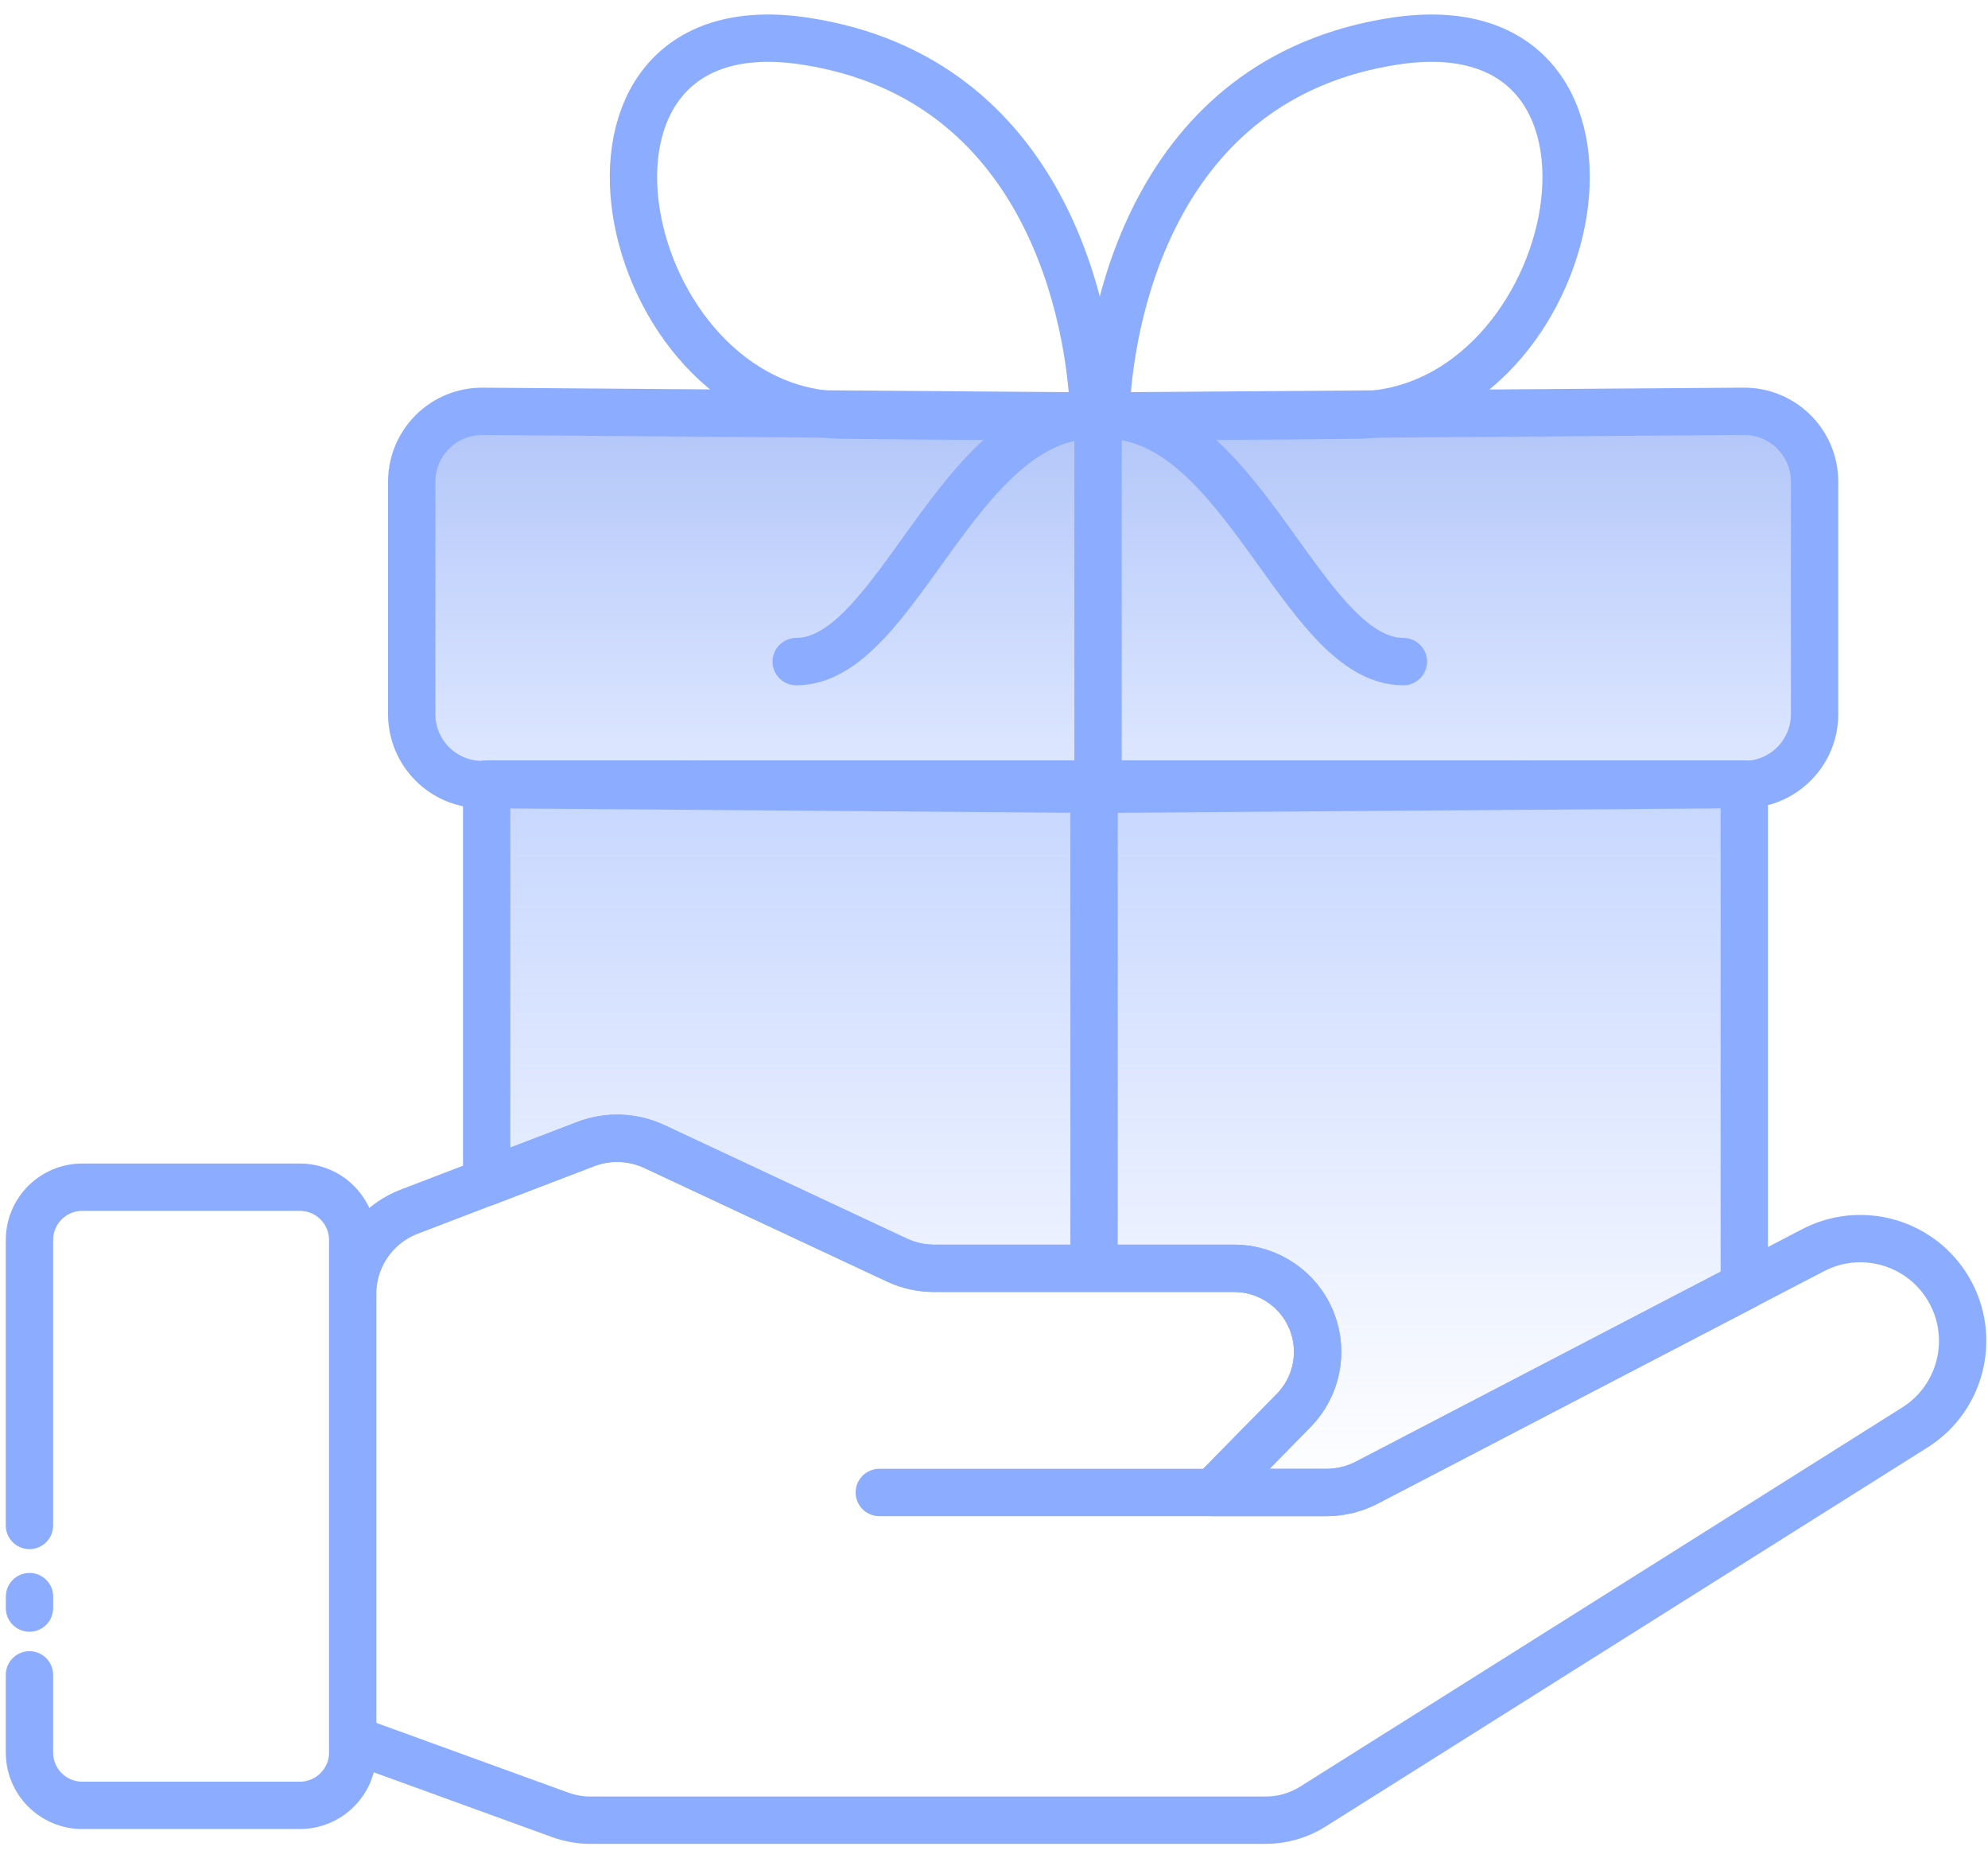 <svg width="126" height="118" viewBox="0 0 126 118" fill="none" xmlns="http://www.w3.org/2000/svg">
<g clip-path="url(#clip0_12_55240)">
<path d="M55.73 94.572H76.886M76.886 94.572H84.062C84.959 94.572 85.843 94.356 86.638 93.942L114.917 79.218C117.869 77.681 121.507 78.63 123.332 81.414V81.414C125.319 84.447 124.433 88.521 121.364 90.453L83.204 114.479C82.314 115.039 81.284 115.337 80.232 115.337H37.418C36.768 115.337 36.124 115.223 35.513 115.002L22.901 110.421C22.857 110.405 22.809 110.397 22.762 110.397V110.397C22.536 110.397 22.354 110.214 22.354 109.988V81.989C22.354 79.678 23.779 77.606 25.937 76.779L37.115 72.496C38.53 71.955 40.104 72.011 41.476 72.653L56.84 79.842C57.58 80.188 58.387 80.368 59.204 80.368H78.215C80.401 80.368 82.363 81.711 83.153 83.75V83.75C83.904 85.689 83.45 87.889 81.993 89.373L76.886 94.572ZM1.867 96.662V78.575C1.867 76.727 3.366 75.228 5.215 75.228H19.006C20.855 75.228 22.354 76.727 22.354 78.575V111.05C22.354 112.898 20.855 114.397 19.006 114.397H5.215C3.366 114.397 1.867 112.898 1.867 111.05V106.128" stroke="#8CACFF" stroke-width="3" stroke-linecap="round" stroke-linejoin="round"/>
<path d="M84.064 94.573H76.888L81.995 89.374C83.453 87.89 83.907 85.69 83.155 83.75C82.365 81.711 80.404 80.368 78.218 80.368L69.341 80.368L59.207 80.368C58.39 80.368 57.583 80.188 56.843 79.842L41.478 72.653C40.106 72.011 38.532 71.955 37.118 72.497L30.844 74.901V49.68L69.341 49.68L110.553 49.68V81.492L86.641 93.942C85.845 94.356 84.961 94.573 84.064 94.573Z" fill="url(#paint0_linear_12_55240)"/>
<path d="M69.341 80.368L78.218 80.368C80.404 80.368 82.365 81.711 83.155 83.75V83.75C83.907 85.69 83.453 87.89 81.995 89.374L76.888 94.573H84.064C84.961 94.573 85.845 94.356 86.641 93.942L110.553 81.492V49.68L69.341 49.68M69.341 80.368L59.207 80.368C58.39 80.368 57.583 80.188 56.843 79.842L41.478 72.653C40.106 72.011 38.532 71.955 37.118 72.497L30.844 74.901V49.68L69.341 49.68M69.341 80.368V49.68" stroke="#8CACFF" stroke-width="3" stroke-linecap="round" stroke-linejoin="round"/>
<path d="M1.871 101.17L1.868 101.897" stroke="#8CACFF" stroke-width="3" stroke-linecap="round" stroke-linejoin="round"/>
<path d="M26.094 30.528C26.094 28.049 28.113 26.046 30.591 26.065L69.594 26.363L110.514 26.063C112.992 26.045 115.01 28.049 115.01 30.526V45.249C115.01 47.701 113.032 49.694 110.579 49.712L69.594 50.012L30.523 49.713C28.071 49.695 26.094 47.702 26.094 45.25V30.528Z" fill="url(#paint1_linear_12_55240)"/>
<path d="M69.594 50.012L110.579 49.712C113.032 49.694 115.01 47.701 115.01 45.249V30.526C115.01 28.049 112.992 26.045 110.514 26.063L69.594 26.363M69.594 50.012L30.523 49.713C28.071 49.695 26.094 47.702 26.094 45.25V30.528C26.094 28.049 28.113 26.046 30.591 26.065L69.594 26.363M69.594 50.012V26.363" stroke="#8CACFF" stroke-width="3" stroke-linecap="round" stroke-linejoin="round"/>
<path d="M88.947 41.923C82.538 41.923 78.784 26.305 70.086 26.305M70.086 26.305C70.269 20.342 72.923 4.96 88.398 2.605C105.702 -0.028 100.4 26.136 86.017 26.305C74.511 26.441 70.602 26.361 70.086 26.305Z" stroke="#8CACFF" stroke-width="3" stroke-linecap="round" stroke-linejoin="round"/>
<path d="M50.463 41.923C56.872 41.923 60.626 26.305 69.324 26.305M69.324 26.305C69.141 20.342 66.487 4.96 51.013 2.605C33.708 -0.028 39.01 26.136 53.393 26.305C64.899 26.441 68.808 26.361 69.324 26.305Z" stroke="#8CACFF" stroke-width="3" stroke-linecap="round" stroke-linejoin="round"/>
</g>
<defs>
<linearGradient id="paint0_linear_12_55240" x1="70.698" y1="5.638" x2="70.698" y2="94.573" gradientUnits="userSpaceOnUse">
<stop offset="0.454" stop-color="#8CACFF" stop-opacity="0.53"/>
<stop offset="1" stop-color="#8CACFF" stop-opacity="0"/>
</linearGradient>
<linearGradient id="paint1_linear_12_55240" x1="70.552" y1="2.806" x2="70.552" y2="50.012" gradientUnits="userSpaceOnUse">
<stop stop-color="#7D9CE8"/>
<stop offset="1" stop-color="#8CACFF" stop-opacity="0.27"/>
</linearGradient>
<clipPath id="clip0_12_55240">
<rect width="127.448" height="117.31" fill="white" transform="translate(0 0.345)"/>
</clipPath>
</defs>
</svg>
